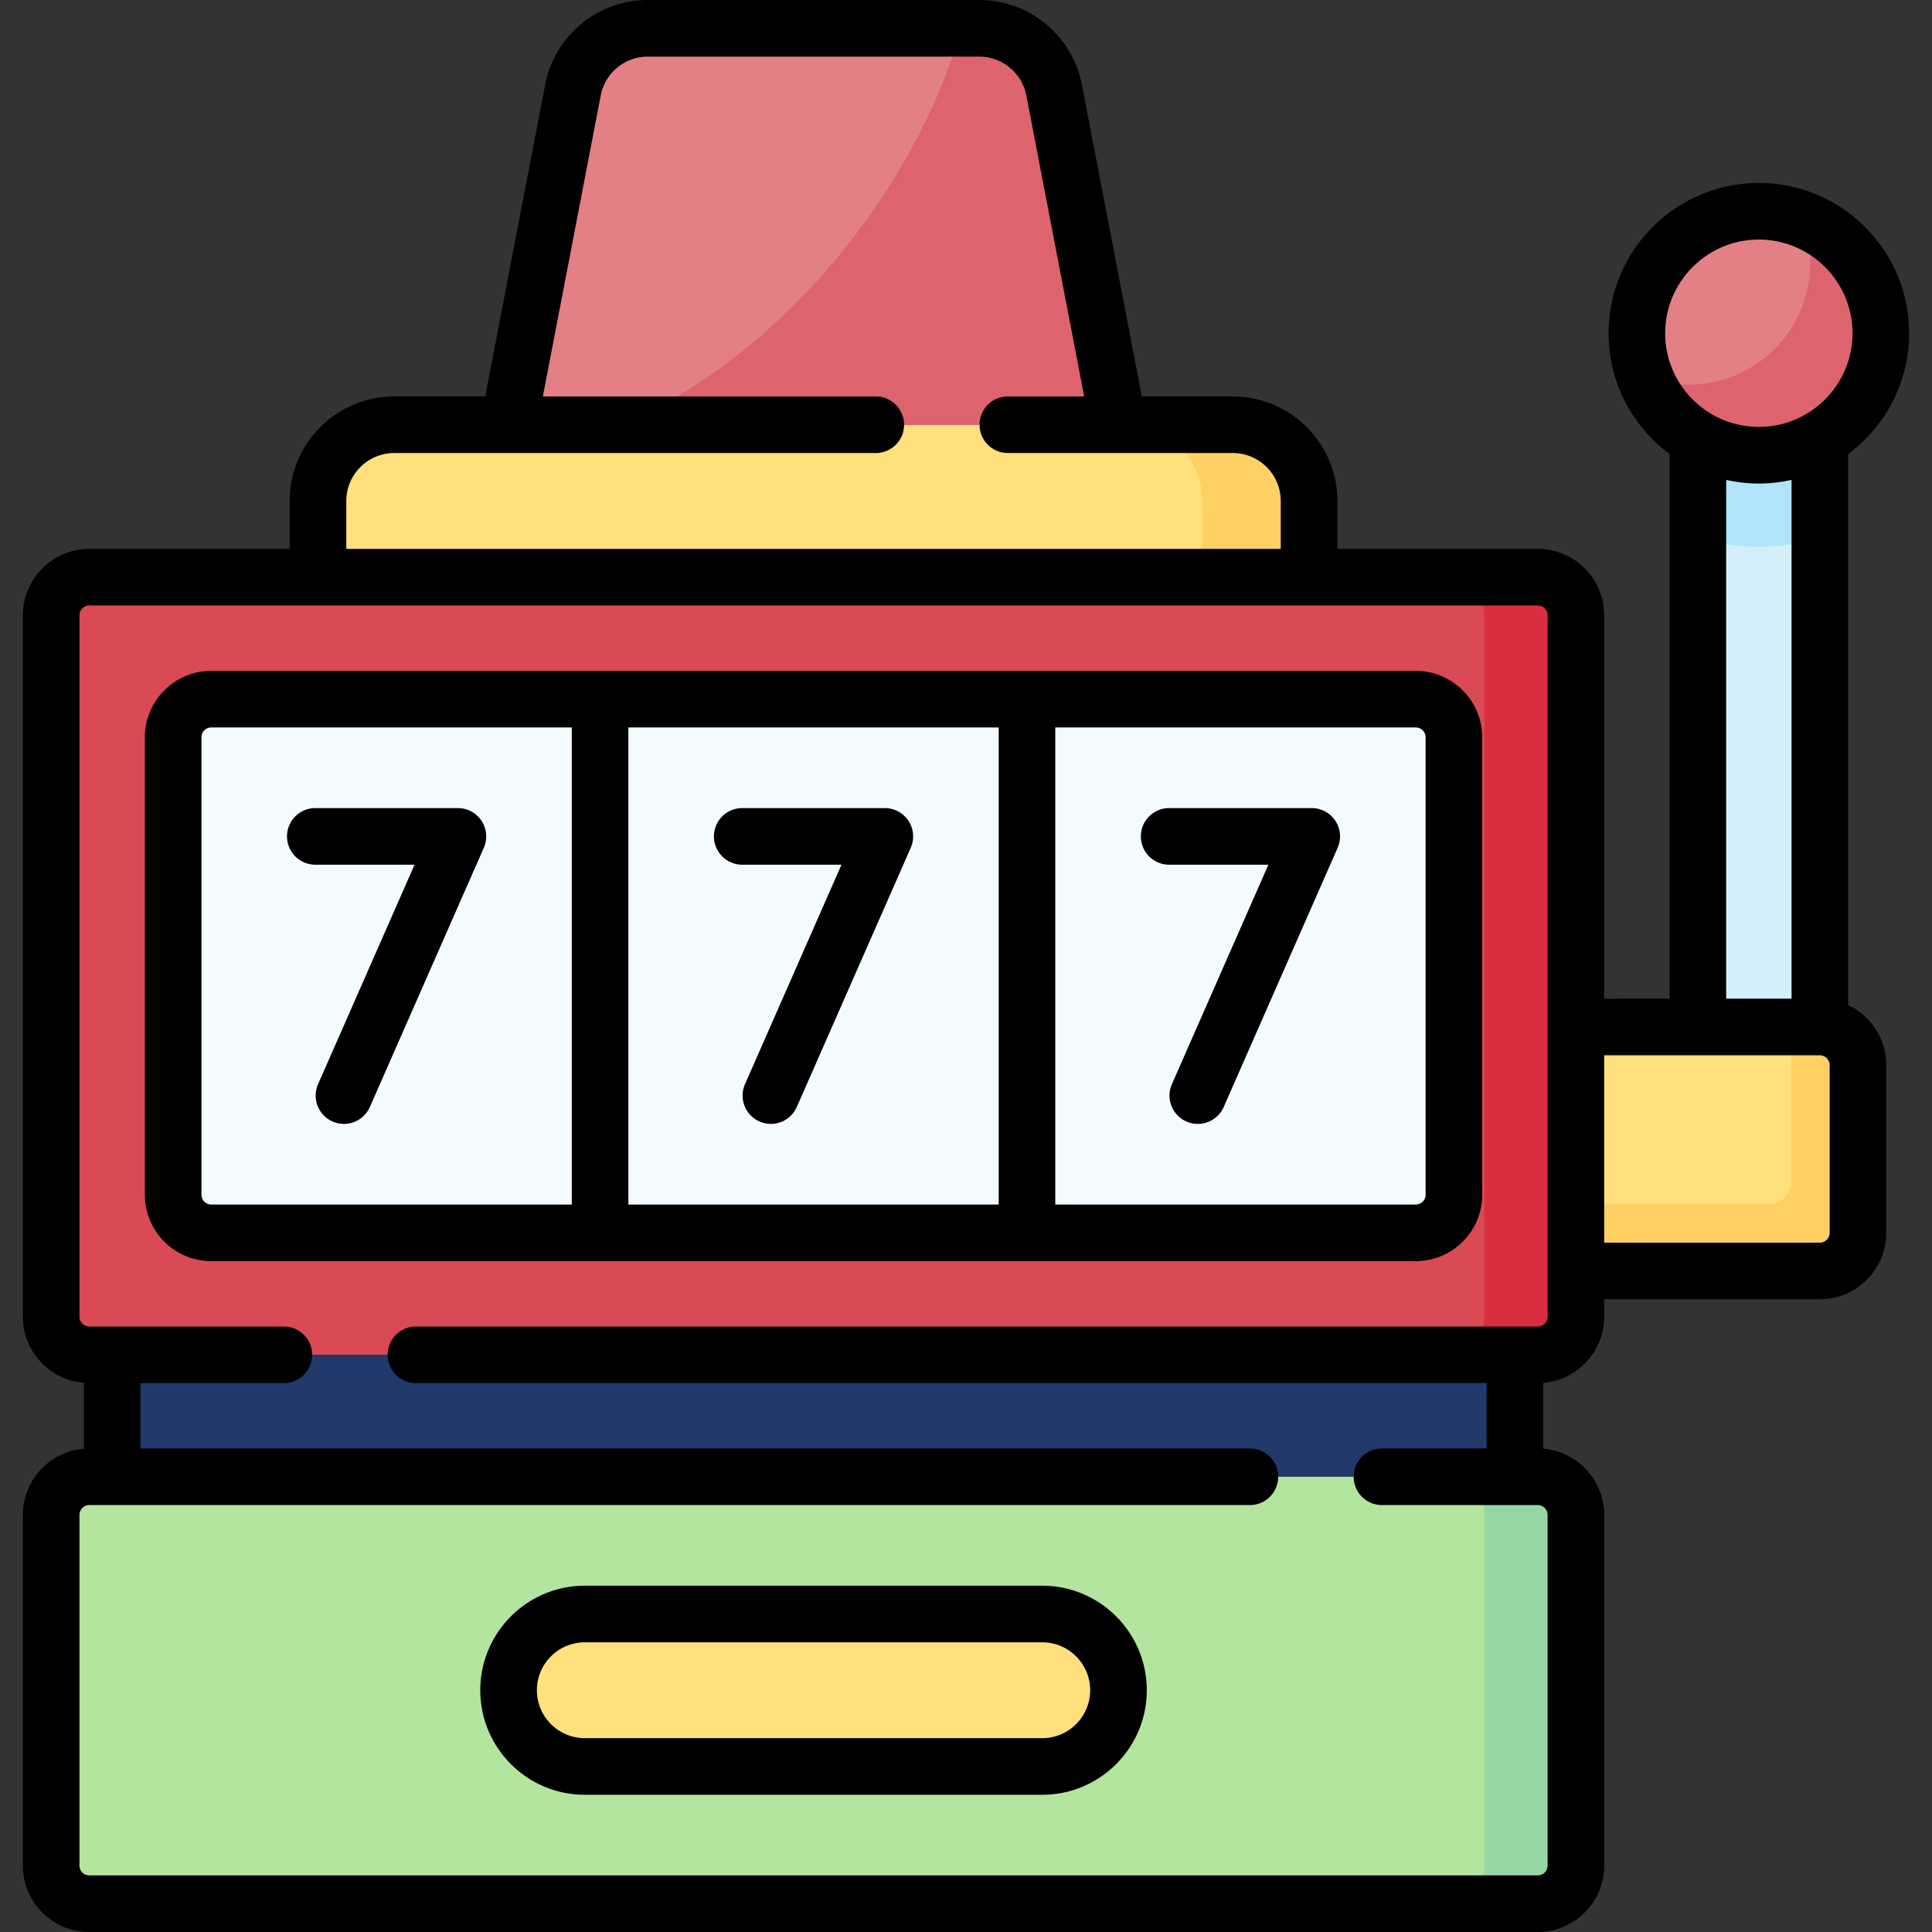 
<svg height="512" width="512" xmlns="http://www.w3.org/2000/svg"><rect width="100%" height="100%" fill="#333333" stroke="none"/><path d="M482.277 115.588v156.575h-32.325V115.588z" fill="#d3effb"/><path d="M449.952 142.517c5.125 1.531 10.547 2.365 16.163 2.365s11.038-.834 16.163-2.365v-26.93h-32.325v26.93z" fill="#b1e4f9"/><path d="M417.626 336.813v-64.65h64.65c5.579 0 10.102 4.523 10.102 10.102v44.447c0 5.579-4.523 10.102-10.102 10.102h-64.65z" fill="#ffe07d"/><path d="M482.277 272.163h-7.576v40.912a6.062 6.062 0 0 1-6.061 6.061h-51.013v17.678h64.65c5.579 0 10.102-4.523 10.102-10.102v-44.447c0-5.58-4.523-10.102-10.102-10.102z" fill="#ffd064"/><circle cx="466.114" cy="88.313" fill="#e28086" r="32.325"/><path d="M477.631 58.108a32.247 32.247 0 0 1 2.12 11.517c0 17.853-14.473 32.325-32.325 32.325-4.058 0-7.938-.755-11.517-2.12 4.641 12.164 16.411 20.808 30.205 20.808 17.853 0 32.325-14.473 32.325-32.325.001-13.794-8.644-25.564-20.808-30.205z" fill="#dd636e"/><path d="M407.525 359.037H23.663c-5.579 0-10.102-4.523-10.102-10.102v-185.87c0-5.579 4.523-10.102 10.102-10.102h383.862c5.579 0 10.102 4.523 10.102 10.102v185.87c-.001 5.579-4.523 10.102-10.102 10.102z" fill="#da4a54"/><path d="M407.525 152.963h-24.244c5.579 0 10.102 4.523 10.102 10.102v185.87c0 5.579-4.523 10.102-10.102 10.102h24.244c5.579 0 10.102-4.523 10.102-10.102v-185.87c-.001-5.579-4.523-10.102-10.102-10.102z" fill="#d82e3d"/><path d="M29.724 359.037h371.74v32.325H29.724z" fill="#21386b"/><path d="M407.525 504.5H23.663c-5.579 0-10.102-4.523-10.102-10.102v-92.935c0-5.579 4.523-10.102 10.102-10.102h383.862c5.579 0 10.102 4.523 10.102 10.102v92.935c-.001 5.579-4.523 10.102-10.102 10.102z" fill="#b3e59f"/><path d="M407.525 391.362h-24.244c5.579 0 10.102 4.523 10.102 10.102v92.935c0 5.579-4.523 10.102-10.102 10.102h24.244c5.579 0 10.102-4.523 10.102-10.102v-92.935c-.001-5.58-4.523-10.102-10.102-10.102z" fill="#95d6a4"/><path d="M134.781 447.931c0-11.158 9.045-20.203 20.203-20.203h121.22c11.158 0 20.203 9.045 20.203 20.203s-9.045 20.203-20.203 20.203h-121.22c-11.158 0-20.203-9.045-20.203-20.203zM84.273 152.963V132.76c0-11.158 9.045-20.203 20.203-20.203h222.236c11.158 0 20.203 9.045 20.203 20.203v20.203z" fill="#ffe07d"/><path d="M326.712 112.557h-28.285c11.158 0 20.203 9.045 20.203 20.203v20.203h28.285V132.76c0-11.158-9.045-20.203-20.203-20.203z" fill="#ffd064"/><path d="M259.516 7.5h-87.843a20.204 20.204 0 0 0-19.84 16.388l-17.052 88.669h161.626l-17.052-88.669A20.202 20.202 0 0 0 259.516 7.5z" fill="#e28086"/><path d="M254.874 7.5c-5.278 17.963-14.423 36.416-27.384 53.681-18.064 24.063-40.403 41.697-62.721 51.375h131.638l-17.052-88.669C277.526 14.375 269.202 7.5 259.516 7.5z" fill="#dd636e"/><path d="M45.887 316.61V195.39c0-5.579 4.523-10.102 10.102-10.102h103.037v141.423H55.988c-5.579 0-10.101-4.522-10.101-10.101z" fill="#f4fbff"/><path d="M272.163 185.289v141.423H159.025V185.289zM272.163 326.711V185.289H375.2c5.579 0 10.102 4.523 10.102 10.102V316.61c0 5.579-4.523 10.102-10.102 10.102H272.163z" fill="#f4fbff"/><path d="M489.777 266.364V120.323c9.798-7.262 16.163-18.905 16.163-32.01 0-21.959-17.866-39.825-39.825-39.825S426.29 66.354 426.29 88.313c0 13.104 6.365 24.748 16.163 32.01v144.34H425.13V163.07c0-9.71-7.9-17.61-17.61-17.61h-53.11v-12.7c0-15.273-12.426-27.7-27.7-27.7h-24.107l-15.882-82.589C284.216 9.451 272.775 0 259.516 0h-87.843c-13.259 0-24.7 9.451-27.205 22.471l-15.882 82.589H104.48c-15.279 0-27.71 12.426-27.71 27.7v12.7H23.66c-9.705 0-17.6 7.9-17.6 17.61v185.86c0 9.225 7.13 16.802 16.164 17.537v17.465c-9.034.735-16.164 8.308-16.164 17.527v92.94c0 9.705 7.896 17.6 17.6 17.6h383.86c9.71 0 17.61-7.896 17.61-17.6v-92.94c0-9.218-7.131-16.789-16.167-17.527v-17.466c9.036-.738 16.167-8.314 16.167-17.537v-4.617h57.146c9.706 0 17.602-7.896 17.602-17.602v-44.447c0-7.02-4.141-13.076-10.101-15.899zM466.114 63.488c13.688 0 24.825 11.137 24.825 24.825s-11.137 24.825-24.825 24.825-24.825-11.137-24.825-24.825 11.137-24.825 24.825-24.825zm-8.662 63.69c2.791.622 5.687.96 8.663.96s5.872-.338 8.663-.96v137.485h-17.325V127.178zM91.771 132.76c0-7.002 5.702-12.7 12.71-12.7h127.61a7.5 7.5 0 0 0 0-15h-88.23l15.337-79.756A12.72 12.72 0 0 1 171.672 15h87.843c6.08 0 11.327 4.333 12.475 10.304l15.338 79.756H267.09a7.5 7.5 0 0 0 0 15h59.62c7.003 0 12.7 5.697 12.7 12.7v12.7H91.771zm315.75 218.78H110.23a7.5 7.5 0 0 0 0 15h283.733v17.32H366.23a7.5 7.5 0 0 0 0 15h41.29a2.608 2.608 0 0 1 2.61 2.6v92.94c0 1.434-1.171 2.6-2.61 2.6H23.661a2.603 2.603 0 0 1-2.6-2.6v-92.94c0-1.434 1.167-2.6 2.6-2.6h307.57a7.5 7.5 0 0 0 0-15H37.224v-17.32H75.23a7.5 7.5 0 0 0 0-15H23.66a2.608 2.608 0 0 1-2.6-2.61V163.07a2.608 2.608 0 0 1 2.6-2.61h383.86a2.613 2.613 0 0 1 2.61 2.61v185.86a2.613 2.613 0 0 1-2.609 2.61zm77.357-24.829a2.605 2.605 0 0 1-2.602 2.602H425.13v-49.65h57.146a2.605 2.605 0 0 1 2.602 2.602z"/><path d="M276.204 420.228h-121.22c-15.276 0-27.704 12.428-27.704 27.704 0 15.275 12.428 27.703 27.704 27.703h121.219c15.276 0 27.704-12.428 27.704-27.704s-12.428-27.703-27.703-27.703zm0 40.406h-121.22c-7.005 0-12.704-5.699-12.704-12.703s5.699-12.703 12.704-12.703h121.219c7.005 0 12.704 5.699 12.704 12.704 0 7.004-5.699 12.702-12.703 12.702zM375.2 177.789H55.988c-9.706 0-17.602 7.896-17.602 17.602v121.22c0 9.706 7.896 17.602 17.602 17.602H375.2c9.706 0 17.602-7.896 17.602-17.602V195.39c-.001-9.705-7.897-17.601-17.602-17.601zM53.387 316.61V195.39a2.605 2.605 0 0 1 2.602-2.602h95.537v126.423H55.988a2.604 2.604 0 0 1-2.601-2.601zm113.138-123.821h98.138v126.423h-98.138zM377.801 316.61a2.605 2.605 0 0 1-2.602 2.602h-95.537V192.789H375.2a2.605 2.605 0 0 1 2.602 2.602V316.61z"/><path d="M234.488 214.154H196.7a7.5 7.5 0 0 0 0 15h26.299l-25.572 58.173a7.5 7.5 0 1 0 13.732 6.036l30.196-68.691a7.501 7.501 0 0 0-6.867-10.518zM347.626 214.154h-37.789a7.5 7.5 0 0 0 0 15h26.299l-25.572 58.173a7.5 7.5 0 1 0 13.732 6.036l30.196-68.691a7.501 7.501 0 0 0-6.866-10.518zM121.35 214.154H83.562a7.5 7.5 0 0 0 0 15h26.299l-25.572 58.173a7.5 7.5 0 1 0 13.732 6.036l30.196-68.691a7.501 7.501 0 0 0-6.867-10.518z"/></svg>